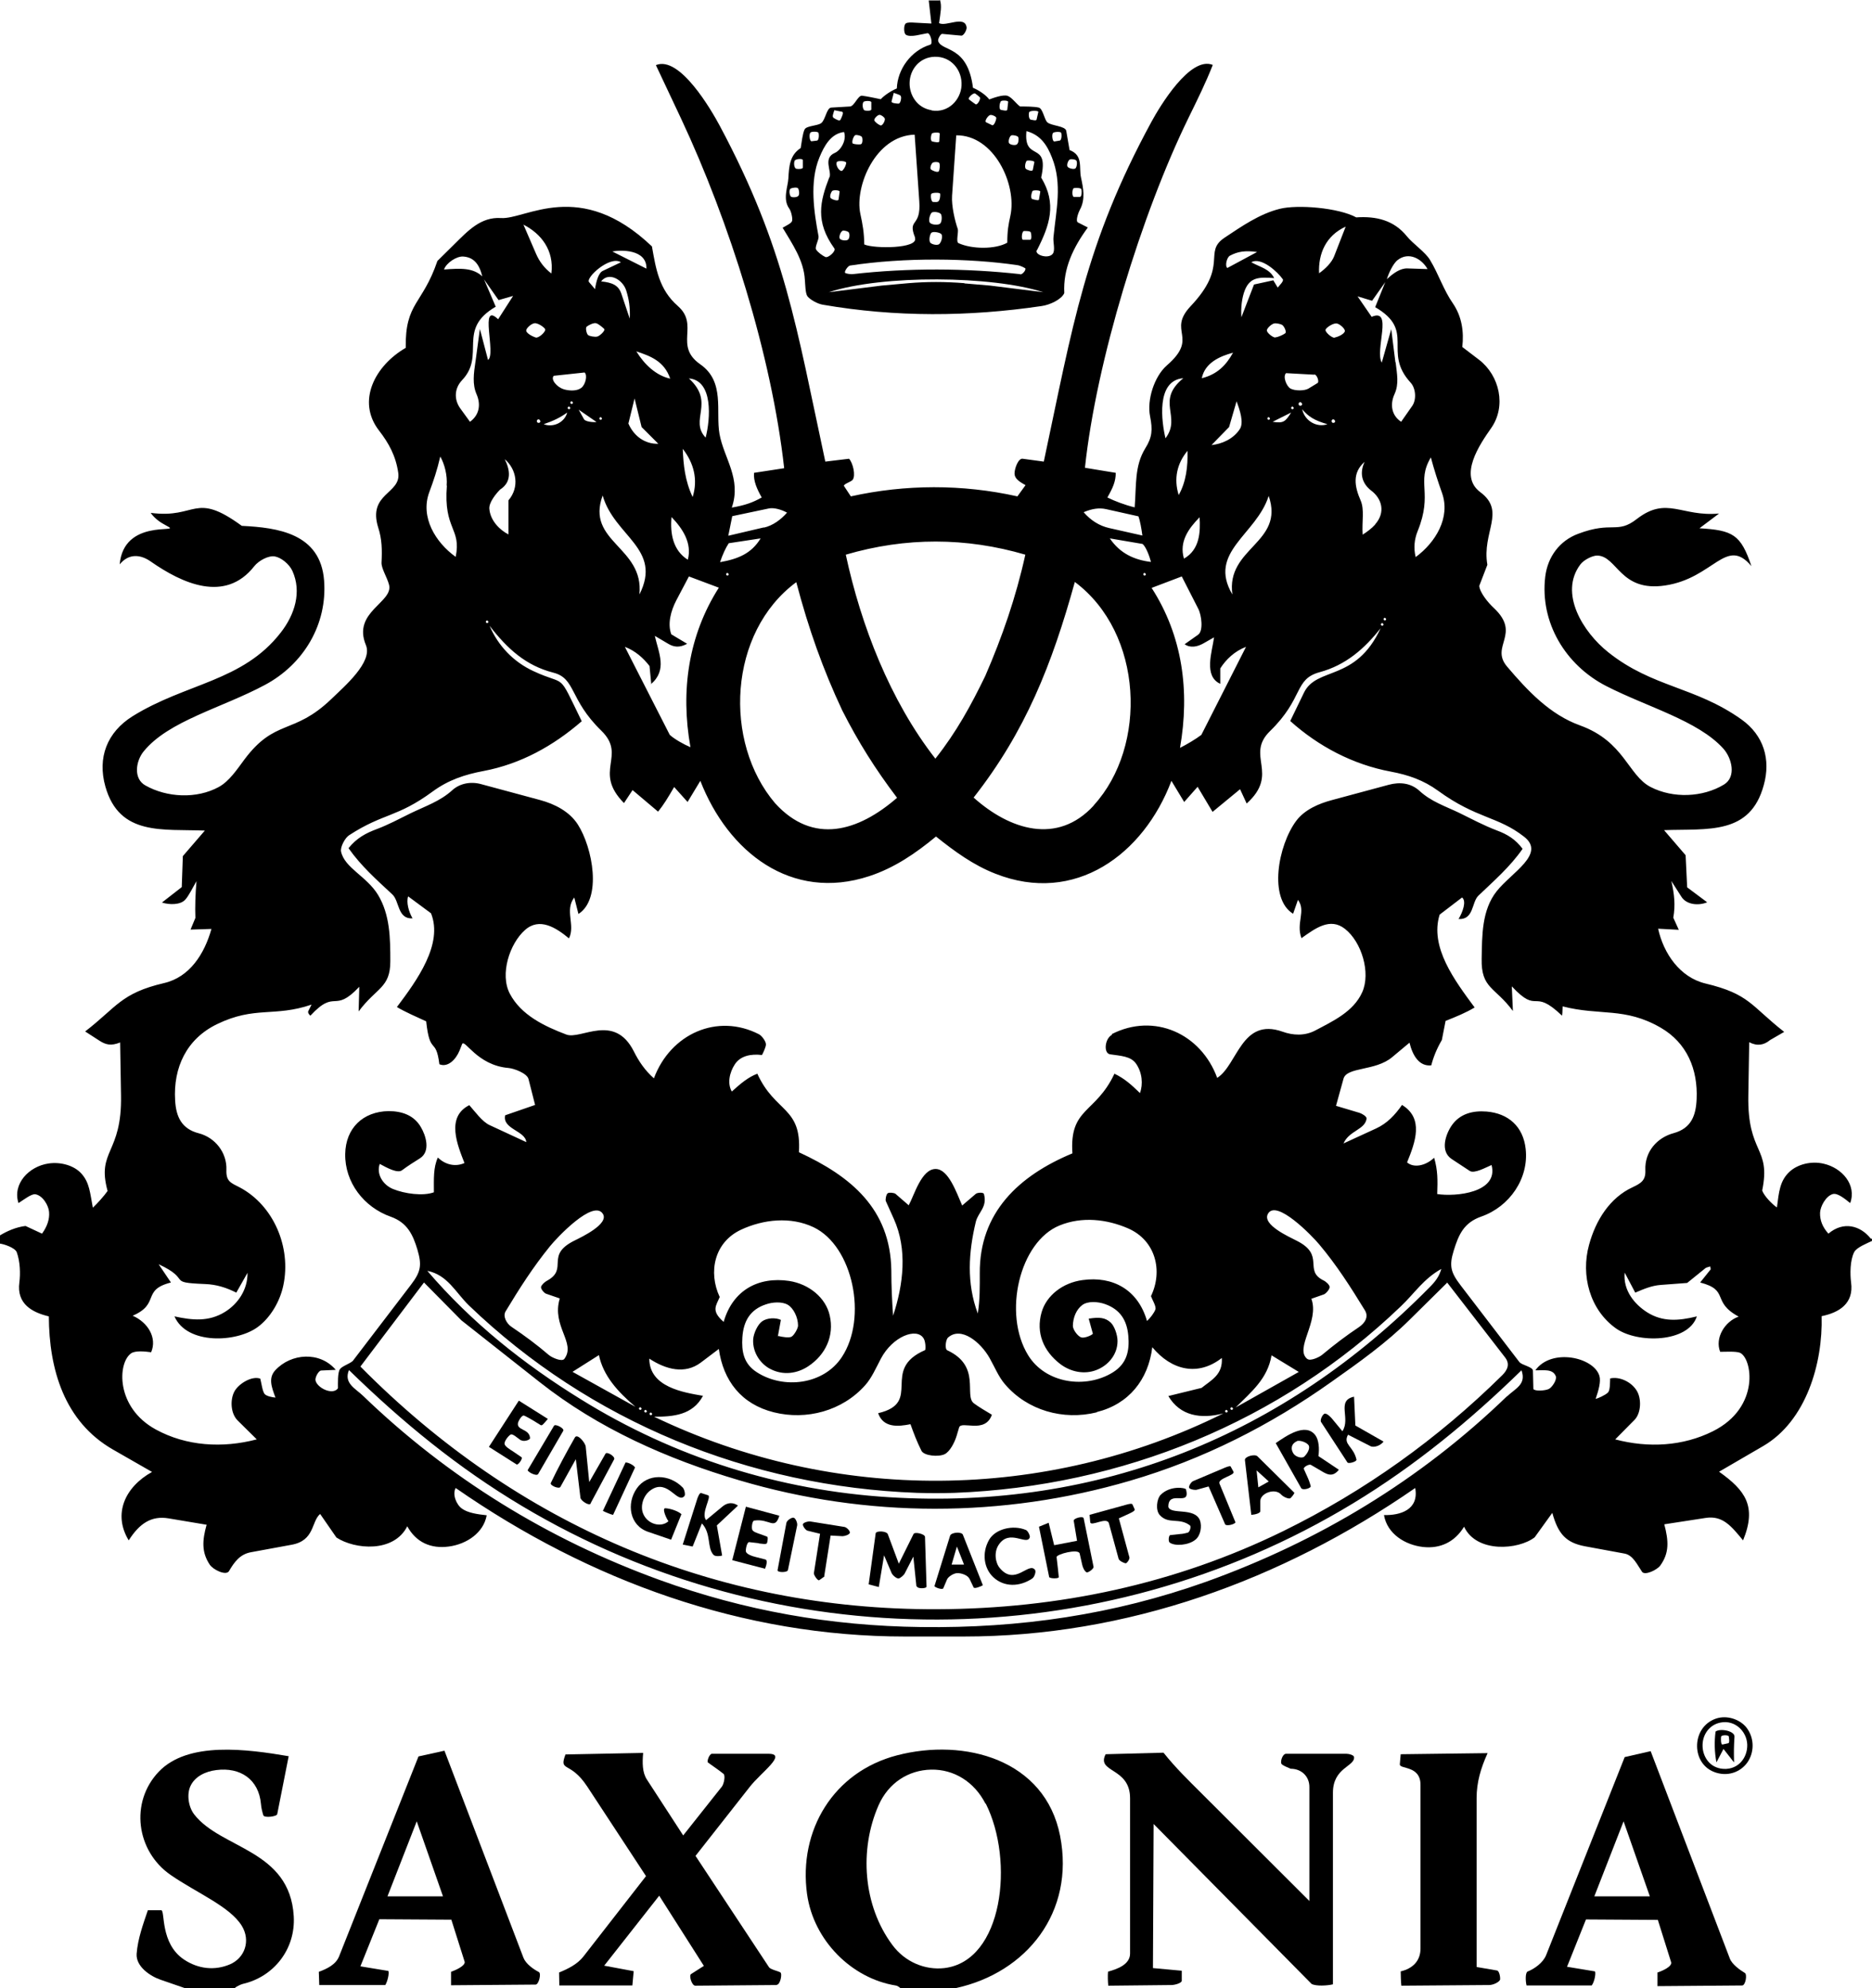 <svg xmlns="http://www.w3.org/2000/svg" id="b" viewBox="0 0 85.08 90.36"><g id="c"><path d="M85.08,56.31v.09c-.2.1-.7.29-.81.51-.19.37-.19,1-.14,1.38.13.96-.55,1.37-1.34,1.53.06,2.14-.7,4.76-2.65,5.9l-2.01,1.17c1.18.84,1.73,1.56,1.09,3.12-.53-.64-.92-1.14-1.7-1.02l-1.88.29c.2.76.23,1.3-.18,1.87-.14.2-.7.47-.83.29-.22-.32-.41-.76-.8-.83l-1.79-.33c-.85-.16-1.22-.54-1.49-1.52l-.8,1.11c-.73.57-2.64.73-3.21-.48-.42.69-1.08,1.01-1.87.92s-1.62-.58-1.77-1.45c.74.02,1.6-.24,1.42-1.23-6.08,4.21-13.11,6.75-20.52,6.75h-2.67c-7.34,0-14.32-2.51-20.42-6.75-.16.29.03.76.29.94.27.19.67.25,1.12.3-.14.79-.9,1.31-1.72,1.42s-1.49-.19-1.89-.92c-.61,1.21-2.38,1.06-3.22.51l-.74-1.07c-.41.35-.24,1.21-1.3,1.4l-1.85.34c-.49.09-.75.44-1,.87-.15.2-.72-.08-.87-.31-.37-.56-.34-1.09-.14-1.81l-1.73-.29c-.78-.13-1.32.23-1.81,1-.73-1.2-.17-2.43,1.06-3.11l-1.78-1.02c-2.21-1.27-2.9-3.65-2.91-6.05-.76-.18-1.47-.57-1.34-1.54.05-.39.04-.94-.12-1.38-.08-.2-.58-.37-.78-.39v-.36c.34-.21.76-.39,1.18-.44l.75.35c.23-.32.35-.65.32-.99-.02-.28-.28-.74-.62-.8-.18-.03-.53.25-.77.4-.28-.87.47-1.67,1.37-1.8.55-.08,1.16.09,1.49.46.37.41.39.87.52,1.55.21-.2.5-.52.67-.76-.51-1.86.66-1.67.61-4.35l-.04-2.4c-.42.17-.66.1-.94-.08l-.65-.42c1.44-1.11,1.62-1.74,3.59-2.2,1.16-.27,1.83-1.32,2.15-2.46l-.95.03.22-.53c-.02-.5,0-1.09.05-1.67-.17.29-.35.67-.52.85-.22.23-.71.23-1.05.12l.9-.7.05-1.41,1-1.16c-1.91-.08-3.88.26-4.52-2-.37-1.31.07-2.47,1.24-3.2,2.43-1.51,5-1.57,6.73-3.8.64-.82.96-1.85.53-2.8-.14-.31-.51-.61-.8-.66s-.73.19-.93.44c-1.33,1.7-3.29.78-4.71-.21-.47-.33-1-.37-1.41.13.18-2.07,2.75-1.42,2.21-1.71l-.23-.13c-.22-.12-.45-.32-.57-.5,2.11.28,1.96-1,4.14.59,1.63.08,3.58.34,3.74,2.49.15,1.99-.93,3.8-2.69,4.74-1.96,1.05-4.38,1.63-5.51,3.02-.36.44-.48,1.24.08,1.55.98.55,2.32.62,3.33.07.48-.26.84-.81,1.16-1.24,1.41-1.89,2.23-1.1,3.96-2.76.6-.58,1.89-1.68,1.57-2.45-.63-1.52,1.27-1.94,1.05-2.75-.09-.34-.35-.73-.34-1,.03-.58.02-1.07-.15-1.59-.49-1.57,1.05-1.53.91-2.49-.11-.77-.43-1.35-.88-1.93-1.02-1.33-.18-2.94,1.22-3.75-.03-2.07.76-1.95,1.44-3.95l.78-.77c.6-.59,1.19-1.24,2.11-1.18,1.12.08,3.58-1.84,6.86,1.29.18,1.01.32,1.96,1.18,2.71.99.87-.2,1.8,1.02,2.65,1.13.79.69,2.13.87,3.16.2,1.11,1.01,2.03.56,3.35.63-.11.97-.24,1.36-.46-.22-.39-.38-.75-.35-1.12l1.37-.21c-.57-5.13-2.49-11.21-4.69-15.9l-1.14-2.42c1.08-.45,2.52,2.04,2.91,2.77,2.97,5.57,3.47,9.12,4.79,15.25l1.08-.13c.18.2.31.77.16.96-.07.09-.44.2-.39.28l.31.47c2.48-.55,5.06-.56,7.57,0l.37-.51c-.31-.17-.5-.31-.5-.53,0-.23.17-.7.37-.67l.96.13c1.32-6.18,1.87-9.88,4.89-15.44.38-.7,1.76-3.01,2.79-2.59-.33.84-.7,1.58-1.1,2.4-2.13,4.35-4.2,11.09-4.71,15.91l1.4.23c0,.39-.13.68-.38,1.12.32.16.79.34,1.24.45.08-1.02-.01-1.88.48-2.68.32-.51.34-.85.22-1.46-.15-.74.19-1.81.76-2.31,1.49-1.29,0-1.54,1.08-2.69,1.77-1.87.54-2.45,1.55-3.12.77-.51,1.58-1.08,2.51-1.31.81-.2,2.66-.05,3.47.39.9-.06,1.71.12,2.31.87.27.33.83.71,1.04,1.06.4.66.61,1.36,1.05,1.99.4.59.5,1.28.42,1.97l.76.58c.94.72,1.25,2.12.55,3.11-.51.73-1.5,2.16-.49,2.91,1.18.88.06,1.81.32,3.3l-.37.96c.03.31.41.77.66,1,1.27,1.19-.18,1.73.6,2.66.95,1.12,1.96,2.19,3.32,2.68,2.02.73,2.18,2.27,3.21,2.8s2.37.47,3.33-.11c.58-.35.36-1.21-.03-1.64-1.15-1.27-3.47-1.89-5.32-2.84s-3.02-2.89-2.77-4.97c.11-.91.66-1.64,1.5-1.95,1.56-.59,1.76.03,2.66-.67,1.37-1.06,2.03-.09,3.74-.25l-.89.67c1.51.09,1.88.28,2.36,1.72-1.15-1.37-1.71.55-3.92.88-2.06.31-2.17-1.34-3.09-1.36-.22,0-.61.2-.76.4-.99,1.31.12,3.09,1.27,4,2.01,1.6,3.94,1.55,6.05,3.05,1.01.72,1.34,1.82,1.01,2.99-.62,2.27-2.53,1.97-4.53,2.04l.98,1.14.07,1.46.91.68c-.42.17-.95.1-1.17-.25l-.46-.72c.14.6.19,1.1.09,1.67l.25.55-.94-.05c.25,1.13.99,2.21,2.15,2.49,2.01.48,2.06,1.01,3.58,2.2l-.64.37c-.28.23-.58.29-.95.1l-.04,2.41c-.05,2.7,1.04,2.32.63,4.33.09.25.44.61.67.77.09-.7.13-1.22.58-1.63.37-.34.99-.49,1.54-.36.84.19,1.51.96,1.21,1.79-.25-.2-.58-.47-.79-.41-.32.09-.57.57-.58.85-.01.34.11.65.38.95.68-.58,1.45-.37,1.92.22ZM25.06,12.43c.13-1.06-.47-1.81-1.27-2.22l.57,1.32c.15.35.38.66.7.9ZM60.63,11.66l.53-1.36c-.9.41-1.25,1.23-1.21,2.12.3-.21.57-.49.68-.76ZM27.83,11.43l1.55.78c.02-.9-1.19-.85-1.55-.78ZM57.12,11.45c-.54-.07-.86-.02-1.22.17-.14.07-.24.46-.12.56l1.34-.72ZM21.92,12.56c-.14-.57-.4-.87-.87-.9-.3-.02-.77.29-.87.59.78-.06,1.31-.08,1.74.31ZM63.96,12.2l.92.03c-.27-.48-.86-.8-1.36-.41-.22.17-.42.64-.49.87.29-.27.61-.5.93-.49ZM27.04,13.15c.06-.37.16-.75.36-.84l.82-.39c-.5-.32-1.61.7-1.45.9.1.11.3.36.28.33ZM57,12.93l.87-.19.2.33c.09-.11.29-.3.23-.38-.22-.32-.98-1.03-1.43-.77.42.23.83.3,1.04.72-.67-.05-1.09-.05-1.33.54-.14.35-.19.81-.16,1.24l.57-1.48ZM28.62,14.52c.03-.57-.04-.93-.16-1.32-.16-.5-.8-.86-1.14-.41.5.05.79.17.92.56l.39,1.16ZM21.61,16.44l.2-1.49.37,1.41c.38-.26-.42-2.69.46-1.85l.68-1.06-.66.19-.66-.94.53,1.24c-1.79,1.04-.44,2.19-1.53,3.34-.35.37-.37.87-.09,1.27l.45.62c.43-.31.5-.79.3-1.25s-.13-.94-.05-1.49ZM63.43,16.47c.06.52.16.98-.05,1.44-.22.48-.13.98.3,1.26l.51-.73c.19-.28.16-.79-.08-1.05-1.3-1.42.26-2.34-1.61-3.43l.46-1.14-.6.85-.66-.2.64.93c.99-.43.13,1.53.46,2.08l.43-1.52.19,1.51ZM24.35,15.34c.13.04.49-.28.42-.39s-.35-.28-.48-.26c-.15.02-.41.25-.37.36.03.1.24.23.43.29ZM27.13,15.3c.11-.01.4-.28.33-.35s-.27-.24-.37-.26c-.11-.03-.35.09-.43.16-.06.06,0,.33.07.38s.27.09.41.07ZM57.97,15.33c.11,0,.36-.12.44-.18s-.05-.34-.15-.39c-.08-.04-.26-.08-.35-.06-.11.02-.36.23-.33.34s.27.3.38.3ZM60.66,15.34c.2-.04.43-.17.46-.28s-.23-.34-.37-.36-.43.15-.5.27c-.06.11.29.4.41.38ZM30.46,17.21c-.27-.8-.91-1.03-1.54-1.24.37.6.9,1.1,1.54,1.24ZM54.62,17.19c.69-.17,1.1-.58,1.42-1.16-.6.16-1.28.46-1.42,1.16ZM25.61,17.69c.31.09.64.08.82-.07s.28-.56.14-.69l-1.4.15c-.16.16.14.52.45.61ZM59.73,17.03l-1.28-.07c-.16.15.02.6.2.7.2.11.64.11.82,0l.41-.25c.09-.05-.02-.38-.14-.39ZM32.07,19.89c.22-.85.35-2.6-.76-2.69,1.21,1.11,0,1.88.76,2.69ZM52.97,19.92c.75-.99-.47-1.69.81-2.73-1.26.1-.98,2.02-.81,2.73ZM29.92,20.17l-.76-.76-.32-1.3-.28,1.14c.25.58.76.94,1.36.92ZM26.04,18.3s-.03-.06-.06-.06-.06.03-.06.06.03.06.06.06.06-.03.06-.06ZM55.05,20.23c.48-.05,1-.27,1.3-.73.19-.3,0-.86-.15-1.26l-.34,1.17-.81.83ZM59.18,18.36s-.03-.08-.08-.08-.08.03-.08.08.03.08.08.08.08-.03.08-.08ZM25.92,18.54s-.03-.06-.06-.06-.06.03-.06.06.03.06.06.06.06-.03.06-.06ZM58.8,18.54s-.03-.06-.06-.06-.06.03-.06.06.03.06.06.06.06-.03.06-.06ZM27.11,19.18l-.81-.56.24.43c.06.12.44.15.57.13ZM60.33,19.28c-.59-.17-.86-.34-1.15-.68.13.56.69.84,1.15.68ZM24.71,19.28c.42.16.94-.06,1.07-.53-.32.23-.63.38-1.07.53ZM57.84,19.17c.5.08.58-.01.84-.42l-.84.42ZM27.36,19.02s-.03-.06-.06-.06-.06.03-.06.06.03.06.06.06.06-.03.06-.06ZM57.72,19.02s-.03-.06-.06-.06-.06.03-.06.06.03.06.06.06.06-.03.06-.06ZM24.56,19.14s-.03-.08-.08-.08-.08.03-.08.08.03.08.08.08.08-.03.08-.08ZM60.68,19.14s-.03-.08-.08-.08-.08.03-.08.08.03.08.08.08.08-.03.08-.08ZM31.48,22.59c.25-.8.05-1.55-.45-2.19.03.73.1,1.45.45,2.19ZM53.57,22.5c.34-.6.42-1.31.4-2.01-.48.58-.63,1.27-.4,2.01ZM20.3,22.07c.04-.47-.1-.99-.29-1.32-.15.64-.3,1.08-.5,1.62-.42,1.13.28,2.28,1.2,2.94.27-1.32-.56-1.22-.4-3.24ZM64.34,25.32c.91-.67,1.59-1.8,1.2-2.91-.2-.56-.35-1.03-.51-1.62-.68,1.14.11,1.6-.6,3.35-.15.37-.19.77-.09,1.18ZM23.11,24.29v-1.55c.51-.6.37-1.41-.17-1.87.25.5.32,1.04-.21,1.38-.2.2-.51.59-.49.87.04.55.49.98.87,1.17ZM62.5,23.83c.48-.54.31-1.17-.19-1.54-.42-.33-.53-.79-.29-1.3-.57.5-.46,1.12-.18,1.76.18.42.05.95.09,1.55.18-.11.42-.29.57-.46ZM29.06,27.02c1.06-2.08-1.14-2.64-1.67-4.5-.78,2.12,1.89,2.33,1.67,4.5ZM56.01,27.02c-.3-2.14,2.39-2.33,1.65-4.48-.56,1.77-2.79,2.55-1.65,4.48ZM34.72,23.98c.4-.09.77-.36,1.05-.68-.25-.14-.6-.24-.83-.19l-1.66.35-.18.89,1.62-.38ZM51.75,23.47l-1.48-.33c-.32-.07-.64-.02-1.02.14.33.38.72.62,1.16.72l1.51.34c-.04-.29-.1-.66-.18-.87ZM31.26,25.44c.2-.75-.23-1.41-.74-1.94-.07.76.07,1.52.74,1.94ZM53.81,25.39c.72-.41.75-1.21.71-1.88-.5.51-.94,1.11-.71,1.88ZM32.73,25.55c.85-.15,1.43-.41,1.84-1.08l-1.45.22c-.14.21-.29.54-.39.85ZM51.91,24.72l-1.47-.25c.46.68,1.11.98,1.87,1.07-.06-.24-.23-.71-.39-.82ZM42.52,34.47c.95-1.2,1.61-2.41,2.26-3.75.77-1.78,1.39-3.56,1.82-5.51-2.7-.79-5.43-.8-8.16,0,.69,3.21,2.01,6.63,4.07,9.27ZM33.12,26.1s-.03-.06-.06-.06-.06.03-.06.06.03.06.06.06.06-.03.06-.06ZM52.08,26.1s-.03-.06-.06-.06-.06.03-.06.06.03.06.06.06.06-.03.06-.06ZM29.6,31.1l-.08-.83c-.28-.36-.64-.69-1.12-.87l2.04,4c.22.2.65.44.94.56-.46-2.57-.09-5.08,1.29-7.25l-1.36-.51-.57,1.08c-.25.48-.41,1.07-.23,1.55l.72.43c-.35.19-.61.15-.86,0l-.61-.36c.18.79.58,1.55-.18,2.2ZM55.19,28.96l-.51.29c-.27.15-.59.21-.84.03l.61-.43c.25-.17.16-.89.01-1.18l-.75-1.47-1.37.52c1.41,2.19,1.74,4.7,1.29,7.27.32-.16.72-.4.97-.59l2.03-4c-.51.19-.91.57-1.17.98v.7c-.77-.35-.37-1.45-.28-2.13ZM40.77,36.26c-1-1.32-1.77-2.55-2.49-3.97-.87-1.85-1.53-3.7-2.09-5.83-3.09,2.28-3.33,7.27-.96,10.05,1.73,1.9,3.78,1.28,5.54-.25ZM49.71,36.6c2.45-2.68,2.26-7.82-.86-10.15-1.04,3.75-2.24,6.79-4.6,9.8,1.63,1.46,3.8,2.17,5.46.36ZM63,28.14s-.03-.06-.06-.06-.06.03-.06.06.03.06.06.06.06-.03.06-.06ZM22.2,28.26s-.03-.06-.06-.06-.06.03-.06.06.03.06.06.06.06-.03.06-.06ZM62.88,28.38s-.03-.06-.06-.06-.06.03-.06.06.03.06.06.06.06-.03.06-.06ZM50.53,47c1.92-.98,4.05-.03,4.79,1.99.93-.59,1.1-2.76,2.97-2.1.47.17,1,.2,1.48-.05.79-.42,1.74-.85,2.14-1.74s-.03-2.29-.78-2.88c-.68-.54-1.36-.02-1.98.42-.26-.69.22-1.24-.16-1.74l-.22.63c-1.12-.68-.69-3.1.14-4.22.38-.51,1.03-.79,1.64-.95l2.56-.69c.52-.14,1.02-.08,1.41.28.52.48,1.16.69,1.79.99.57.28,1.11.57,1.71.8.49.18.86.41,1.18.84-.58.83-1.29,1.44-2.01,2.13-.31.3-.2,1.1-.9,1.06.19-.32.37-.81.16-.98l-1.02.78c-.46,1.48.69,3,1.59,4.22-.4.24-.84.42-1.32.61l-.17.87c-.23.39-.39.79-.48,1.15-.55.06-.85-.45-.99-1.03l-.79.66c-.76.64-2.06.43-2.21.98l-.34,1.23,1.07.32c.1.03.33.16.32.26-.07.51-.79.54-1.05,1.13l1.48-.68c.5-.23.86-.61,1.18-1.07,1,.61.61,1.68.23,2.61.29.26.83.17,1.23-.21.17.58.16,1.02.14,1.65.84.13,2.8-.06,2.47-1.32-.28.12-.78.4-.99.27l-.82-.54c-.55-.36-.27-1.14,0-1.53.37-.53.95-.68,1.58-.63.99.08,1.67.68,1.78,1.7.15,1.34-.73,2.62-2.01,3.07-.81.28-1.04.84-1.26,1.55s-.13,1,.33,1.6l2.65,3.46c.11.15.62.22.62.4l.02.83c.07.11.53.08.7,0,.15-.07.38-.42.32-.58-.14-.35-.55-.26-.93-.27.73-1.02,2.65-.6,2.91.25.08.26-.04.67-.17,1.05.1-.02.44-.17.56-.29.1-.1.09-.43.1-.64.43-.1.97.16,1.21.56.22.36.2,1.01-.1,1.32l-.88.89c1.51.4,3.08.31,4.44-.37,2.18-1.09,1.78-3.35,1.22-3.57-.19-.07-.67-.04-.89-.04-.25-.63.21-1.38.84-1.6-1.26-.68-.39-1.2-1.75-1.55l.48-.6s-.02-.13-.02-.13-.19.05-.21.07l-.84.68-1.2.09c-.41.03-.76.18-1.16.35l-.48-.91c-.08.82.46,1.45,1.03,1.81.69.43,1.4.39,2.25.18-.39,1.2-2.69,1.24-3.67.55-1.2-.85-1.61-2.42-1.23-3.8.3-1.11.94-2.14,1.98-2.62.38-.18.6-.31.58-.77-.04-.85.54-1.49,1.29-1.69.8-.22,1.01-.81,1.04-1.55.06-1.35-.44-2.55-1.63-3.24-1.64-.95-2.76-.53-4.46-.97,0,.16-.02.44-.03.42-1.36-1.3-1.05-.01-2.28-1.33l.05,1.12c-.81-1.1-1.45-1.01-1.42-2.38.02-1.04,0-2.2.68-3.06s2.25-1.7,1.25-2.48c-1.2-.94-2.15-.81-3.91-2.09-.66-.48-1.35-.72-2.15-.87-1.72-.32-3.29-1.15-4.57-2.3l.62-1.28c.58-1.21,2.35-.48,3.49-2.94-.74.94-1.59,1.68-2.77,2s-.71,1.17-2.26,2.68c-1.14,1.11.46,1.92-1.06,3.29l-.3-.65-1.25,1.03-.68-1.14-.61.69-.58-.96c-1.26,3.34-4.38,5.65-8,4.22-1-.39-1.85-1.01-2.7-1.69-.93.77-1.9,1.43-3.03,1.8-3.55,1.17-6.42-1.1-7.68-4.33l-.58.96-.61-.68c-.31.53-.46.78-.73,1.12l-1.16-.98-.39.59c-1.43-1.45.15-2.14-1.03-3.29-1.47-1.43-1.15-2.38-2.19-2.64-1.24-.32-2.08-1.08-2.89-2.13.38.89,1.07,1.64,2.01,2.07,1.53.71,1.05-.05,2.18,2.27-1.29,1.12-2.77,1.94-4.45,2.26-.86.16-1.61.41-2.32.93-1.63,1.2-2.23.97-3.8,1.99-.19.12-.41.54-.37.74.16.75,1.16,1.12,1.68,1.97.55.91.56,1.98.56,3.02,0,1.22-.63,1.19-1.44,2.28l.03-1.12c-1.18,1.25-1.05.05-2.22,1.31-.05-.02-.13-.14-.1-.2l.15-.3c-1.7.58-2.57.05-4.3.89-1.38.67-1.99,1.97-1.9,3.46.04.74.29,1.3,1.08,1.5.73.19,1.28.87,1.25,1.66-.02.53.2.59.61.8,1.54.82,2.34,2.72,1.98,4.44-.15.73-.58,1.47-1.16,1.9-.97.72-3.23.81-3.79-.48.82.18,1.56.25,2.29-.2.6-.37,1.04-1.02,1.03-1.78l-.51.9c-.46-.23-.9-.37-1.42-.39-1.8-.07-.56-.18-2.11-.9l.56.83c-1.35.34-.48.97-1.74,1.51.69.3,1.12,1,.84,1.66-.29-.04-.73-.08-.91.05-.62.43-.71,2.46,1.12,3.46,1.39.76,3.03.86,4.59.45l-.86-.85c-.34-.33-.35-.96-.16-1.32s.8-.73,1.18-.59c.05.19.1.59.2.7.09.1.35.15.49.16-.18-.48-.33-.89-.01-1.24.72-.78,2.03-.87,2.75-.02l-.66.03c-.12,0-.29.32-.26.45.07.34.78.69,1.02.36,0-.21-.02-.71.09-.87.1-.14.41-.23.58-.37l2.65-3.47c.45-.59.5-.89.29-1.6-.2-.66-.45-1.22-1.21-1.49-1.22-.43-2.09-1.56-2.07-2.85.02-1.18.81-1.93,1.97-1.95.61,0,1.16.19,1.47.73.22.37.46,1.1-.05,1.42-.27.17-.53.33-.81.54-.2.15-.68-.11-1.01-.29-.16.44.12.94.6,1.14.54.22,1.37.33,1.86.15,0-.61-.03-1.12.18-1.58.35.34.81.43,1.21.25-.31-.8-.86-2.09.22-2.63.25.28.59.76.93.91l1.66.77c-.04-.52-1.1-.59-.96-1.22l1.36-.47-.3-1.18c-.07-.26-.66-.48-.91-.5-1.44-.12-2-1.36-2.11-1.08l-.11.28c-.17.42-.54.79-.92.63-.16-1.27-.43-.37-.6-1.95-.41-.19-.97-.43-1.33-.65.91-1.21,2.11-2.86,1.55-4.26l-1.04-.77c-.09.26.02.69.2,1-.69.04-.59-.79-.92-1.09-.73-.68-1.41-1.28-1.99-2.1.37-.46.78-.68,1.29-.87s1.03-.47,1.54-.72c.66-.32,1.33-.54,1.88-1.04.35-.32.85-.41,1.32-.28l2.67.72c.67.18,1.34.52,1.72,1.11.68,1.06,1.11,3.38.03,4.07l-.19-.75c-.45.59.06,1.25-.24,1.86-.59-.49-1.34-.97-2-.38-.7.62-1.15,2.01-.69,2.89.51.98,1.59,1.49,2.57,1.86.66.25,2.18-1,3.07.77.22.44.5.86.91,1.22.75-2.02,2.88-2.98,4.78-2,.13.07.33.34.31.48-.01.11-.12.36-.18.46-.51-.06-.98.04-1.23.42s-.35.88-.14,1.24c.41-.37.74-.65,1.16-.81.81,1.78,2.02,1.5,1.89,3.57,2.36,1.09,4.16,2.57,4.2,5.37,0,.69.03,1.35.08,2.06.47-1.42.66-3.02.03-4.41l-.36-.8c-.03-.07.02-.32.09-.36s.29-.02.35.03l.6.52c.25-.45.58-1.66,1.23-1.65.58.01.94,1.07,1.2,1.66l.62-.53c.07-.06.35-.08.37.01.16.6-.26.82-.37,1.26-.33,1.38-.43,2.78.09,4.17.1-.64.09-1.22.09-1.83-.02-2.75,1.76-4.43,4.21-5.45-.14-2.09,1.05-1.79,1.91-3.62.46.22.77.5,1.16.88.15-.41.1-.94-.18-1.34-.24-.34-.7-.35-1.17-.42-.32-.04-.25-.72.08-.89ZM59.43,61.77c.13.1.55-.09.68-.21.54-.45,1.08-.86,1.65-1.24.27-.18.46-.47.27-.77-.65-1.06-1.28-2.05-2.08-3-.3-.36-1.96-2.09-2.33-1.37-.25.49.96,1.03,1.31,1.21,1.32.66.3,1.34,1.21,1.8.13.06.28.2.29.3s-.16.3-.26.34l-.57.2c.38,1.04-.79,2.26-.18,2.74ZM25.43,59.01l-.61-.21c-.09-.03-.25-.22-.23-.31s.17-.23.27-.28c1.01-.55-.13-1.16,1.28-1.84.28-.14,1.55-.74,1.26-1.2-.43-.68-2.09,1.08-2.41,1.48-.77.95-1.37,1.89-2.01,2.95-.14.23.05.56.26.7.61.41,1.15.81,1.71,1.29.13.11.59.32.7.17.54-.73-.59-1.48-.21-2.74ZM35.37,60.72c.2.05.47.09.59.04s.31-.38.31-.51c0-.38-.21-.8-.47-.95s-.69-.12-.98-.02c-.74.24-1.03.78-1.08,1.5-.04.64.05,1.2.66,1.59,1.21.78,3.03.57,3.86-.69,1.18-1.78.51-5.04-1.28-5.9-1.05-.5-2.29-.36-3.3.11-1.22.57-1.5,1.93-.97,3.06-.16.39-.41.62.18,1.13.41-1.44,1.58-2.07,2.98-1.86.9.14,1.66.76,1.84,1.57.21.92-.18,1.78-.98,2.31-.5.33-1.13.42-1.7.13-.43-.21-.83-.72-.8-1.35.02-.29.21-.68.4-.82.23-.17.63-.18.86-.07l-.14.76ZM49.5,59.93c.46-.07.73-.05.98.18.17.16.31.56.31.84,0,.65-.46,1.12-.94,1.31-.57.23-1.2.09-1.67-.27-.75-.58-1.11-1.41-.84-2.35.22-.76.96-1.34,1.86-1.46,1.37-.19,2.52.43,2.93,1.86.15-.14.32-.36.38-.52.05-.14-.13-.42-.2-.61.55-1.14.22-2.53-1.04-3.08-.97-.42-2.1-.55-3.12-.13-1.81.74-2.59,4-1.42,5.9.8,1.29,2.62,1.53,3.84.78.65-.4.77-.99.71-1.67s-.35-1.19-1.06-1.44c-.31-.11-.78-.15-1.04.05s-.41.55-.42.94c0,.18.24.5.4.53.14.03.44-.09.51-.17l-.19-.69ZM65.51,57.67c-.82.46-1.21,1.1-1.84,1.7-5.48,5.26-12.7,8.19-20.28,8.48-.62.02-1.1.02-1.72,0-7.62-.28-14.86-3.23-20.36-8.52-.6-.58-.97-1.39-1.89-1.57,2.02,2.36,4.39,4.24,6.98,5.84,4.25,2.64,9.02,4.14,14.02,4.45,9.56.59,17.93-2.81,24.56-9.55.25-.25.43-.48.53-.84ZM65.76,58.31l-1.69,1.67c-1.08,1.07-2.29,1.93-3.55,2.82-2.8,1.99-5.84,3.53-9.16,4.5-5.8,1.7-11.96,1.7-17.76-.02-3.29-.97-6.41-2.36-9.07-4.46l-3.56-2.81-1.7-1.72-2.89,3.82c7.13,7.21,16.12,11.07,26.22,11.03,5.5-.02,10.8-1.14,15.72-3.55,3.71-1.82,7.02-4.19,9.96-7.09.25-.25.35-.52.12-.81l-2.63-3.4ZM49.85,64.19c-1.53.38-3.16-.09-4.17-1.27-.29-.33-.48-.8-.7-1.19-.41-.73-1.3-1.46-1.89-.94-.11.09-.16.52-.04.58,1.56.72.75,2.06,1.21,2.41.21.16.57.37.82.52-.31.89-1.39.25-1.49.58l-.11.37c-.1.33-.31.72-.54.84-.28.14-.94.08-1.06-.15-.21-.42-.35-.79-.5-1.21-.55.11-1.23.18-1.47-.5,2.06-.48.07-1.98,2.14-2.87.03-.15,0-.43-.08-.54-.31-.49-1.4-.09-1.94.94-.21.4-.42.88-.71,1.2-1.04,1.17-2.67,1.6-4.15,1.23s-2.3-1.44-2.5-2.88l-.82.62c-.72.54-1.58.32-2.34-.18,0,1.3,1.57,1.54,2.44,1.69-.47.88-1.35.95-2.22.95,8.22,3.95,17.8,3.86,25.87-.15-1.03.27-1.97.11-2.5-.79l1.51-.37c.45-.36.97-.6.92-1.36-1.09.85-2.29.56-3.16-.49-.18,1.48-1.07,2.59-2.53,2.95ZM28.88,63.94c-.82-.7-1.46-1.41-1.66-2.35l-1.2.76,2.86,1.59ZM59.02,62.35l-1.23-.75c-.18,1.07-.92,1.66-1.63,2.37l2.86-1.61ZM68.5,63.46c.38-.36.88-.54.65-1.18-2.37,2.31-4.84,4.34-7.66,6.05-11.54,7-26.19,7.04-37.78.11-2.88-1.72-5.4-3.78-7.85-6.17-.25.6.3.84.64,1.17,3.87,3.73,8.41,6.53,13.48,8.37,3.86,1.4,7.78,2.09,11.89,2.14,4.47.06,8.74-.56,12.95-2.06,5.12-1.84,9.73-4.62,13.67-8.43ZM29.16,64.02s-.03-.06-.06-.06-.06.03-.06.06.03.06.06.06.06-.03.06-.06ZM56.04,64.02s-.03-.06-.06-.06-.06.03-.06.06.03.06.06.06.06-.03.06-.06ZM29.4,64.14s-.03-.06-.06-.06-.06.03-.06.06.03.06.06.06.06-.03.06-.06ZM55.8,64.14s-.03-.06-.06-.06-.06.03-.06.06.03.06.06.06.06-.03.06-.06ZM29.64,64.26s-.03-.06-.06-.06-.06.03-.06.06.03.06.06.06.06-.03.06-.06Z"></path><path d="M42.72,0c.09.28.03.54-.04,1.05.3.18,1.17-.37,1.25.19.02.11-.13.39-.24.38l-.87-.08c-.08,0-.21.25-.18.33.17.49,1.34.18,1.58,2.12.29.12.6.34.74.53.16-.06.64-.24.84-.16.19.07.39.36.56.48.24,0,.65,0,.85.05.19.05.25.54.39.67.17.16.82.16.86.39l.15.87c.63.24.42.79.52,1.25s.21.99-.05,1.46c-.07.13-.21.52-.09.58l.45.23c-.66.9-1.13,1.87-1.07,2.98-.12.29-.66.54-1.03.59-3.32.49-6.64.51-9.94-.06-.25-.04-.58-.23-.7-.38-.1-.13-.1-.53-.12-.75-.05-.89-.57-1.63-1.01-2.37.17-.1.4-.2.43-.31s-.04-.44-.13-.56c-.31-.43-.06-.99-.04-1.37.03-.54.06-1.06.56-1.38.04-.24.09-.68.18-.85s.61-.16.76-.29c.19-.16.24-.69.45-.7l.85-.05c.2-.01.36-.51.55-.49.24.03.66.12.85.16.13-.15.44-.37.73-.49.03-.87.64-1.72,1.52-1.99.14-.04,0-.54-.13-.52l-.51.1c-.16.03-.39.04-.48-.04s-.09-.42,0-.5c.07-.06.26-.05.41-.04l.76.04-.12-1.05h.48ZM42.34,5.02c.78.13,1.33-.51,1.36-1.13.04-.7-.47-1.33-1.22-1.31-.69.02-1.13.58-1.14,1.19-.01.53.32,1.13,1,1.24ZM40.62,4.22l-.1.39c-.02.08.24.1.32.1s.13-.22.11-.31c-.01-.08-.08-.09-.33-.18ZM44.32,4.25c-.08-.05-.36.21-.28.27s.22.17.3.22.25-.25.19-.32c-.05-.05-.15-.13-.21-.17ZM39.26,4.62c-.09.06-.06.37.04.4.08.02.3.03.3-.05v-.32c0-.08-.27-.07-.34-.03ZM45.48,4.62c-.06.09-.08.34,0,.37.08.02.29.07.3,0l.04-.36c0-.07-.3-.08-.34-.02ZM37.92,5.01c-.06.18-.11.3-.03.35.13.08.27.16.31.08.07-.14.16-.34.07-.36l-.35-.07ZM46.78,5.08c-.04.09-.03.34.07.36.07.01.24.06.26,0l.08-.35c.02-.07-.37-.07-.4,0ZM39.99,5.22c-.09-.02-.29.18-.25.26s.19.19.28.22.23-.24.19-.32c-.03-.06-.15-.15-.22-.16ZM44.99,5.23c-.11.05-.26.29-.17.33l.27.13c.09.04.19-.24.19-.33,0-.07-.22-.16-.28-.13ZM36.83,6.03c-.07.09-.03.41.06.39l.24-.03c.09-.01.1-.26.07-.35-.02-.07-.33-.07-.37-.01ZM37.7,8.06c.11-.29-.31-.87.24-1.11.28-.12.55-.59.42-.95-.59.07-.9.62-1.12,1.16-.46,1.11-.24,2.5-.04,3.57.03.16-.18.49-.11.61s.29.28.42.34.5-.27.41-.39c-.88-1.22-.65-2.14-.23-3.23ZM42.35,6.08c-.05.09-.07.33.02.35.08.02.31.07.32,0l.02-.36c0-.07-.32-.05-.36,0ZM47.12,11.37c-.11.22.54.42.73.16.12-.17,0-.53.03-.76.12-1.22.41-2.42-.07-3.61-.21-.54-.51-1.03-1.16-1.2-.14,1.44,1.05.4.67,2.11.72,1.19.39,2.16-.19,3.3ZM47.86,6.04c-.07.07-.03.4.06.39l.24-.04c.09-.01.1-.26.07-.35-.02-.07-.32-.05-.37,0ZM38.88,6.14c-.09.02-.2.36-.11.39s.24.04.34.03.1-.23.07-.32c-.02-.07-.23-.12-.3-.1ZM41.59,10.8c-.36-.9.28-.43.19-1.66l-.21-3.02c-1.78.05-2.73,2.35-2.47,3.59.11.51.17.84.18,1.4.43.2,2.51.2,2.3-.31ZM45.78,11.03c0-.54.05-.81.14-1.22.31-1.43-.75-3.68-2.46-3.66l-.19,2.75c-.03.46.13,1.14.26,1.51.04.13-.09.58.03.64.61.28,1.68.29,2.22-.02ZM45.97,6.15c-.09.03-.17.3-.1.37s.28.1.35.04.09-.23.06-.32c-.02-.07-.24-.11-.3-.09ZM36.14,7.27c-.08.08-.06.37.05.4.08.02.3.02.3-.06v-.33c0-.08-.29-.06-.35,0ZM48.62,7.25c-.08.04-.16.27-.09.34s.29.12.35.06.09-.27.04-.35c-.04-.06-.24-.08-.3-.05ZM38.03,7.37c-.07.17.16.48.26.38.09-.09.16-.24.17-.35,0-.09-.4-.11-.43-.03ZM42.39,7.39c-.07.06-.15.27-.07.32.08.06.31.15.35.07s.06-.29.02-.37c-.03-.06-.25-.06-.3-.01ZM46.65,7.33c-.06.08-.09.3-.02.35s.29.13.31.04l.07-.35c.01-.07-.33-.1-.37-.05ZM35.92,8.58c-.07.06-.04.34.05.37s.29.02.33-.07.02-.24-.03-.32c-.04-.06-.29-.03-.34.02ZM48.81,8.55c-.09.02-.1.4,0,.4h.27c.09-.01.09-.25.07-.34-.01-.07-.23-.08-.34-.06ZM37.83,8.67c-.07.07-.14.28-.07.34s.33.15.35.06l.05-.36c0-.07-.27-.08-.32-.04ZM46.92,8.69c-.06.14-.08.34,0,.36.12.03.29.08.3.02l.06-.36c.01-.07-.34-.08-.36-.02ZM42.33,8.8c-.05.09-.01.38.08.38.1,0,.19.02.24-.03.07-.06.09-.25.08-.34,0-.07-.36-.06-.4,0ZM42.38,9.64c-.11.05-.2.38-.12.48s.37.12.46.05.1-.33.05-.43c-.05-.09-.3-.13-.39-.09ZM38.3,10.49c-.09.02-.19.28-.13.36s.28.1.36.05.1-.24.05-.33c-.03-.06-.21-.1-.28-.09ZM46.54,10.5c-.1,0-.14.4-.04.4h.31c.09,0,.07-.23.04-.33-.02-.07-.17-.07-.31-.07ZM42.35,10.56c-.1.07-.15.4-.06.48s.34.13.41.04c.09-.1.15-.33.09-.43-.05-.08-.36-.14-.44-.08ZM46.37,12.47c.12.01.29-.24.22-.28-.05-.03-.21-.12-.36-.14-2.19-.32-5.11-.36-7.6.02-.1.02-.29.3-.21.34.06.03.24.06.33.05,2.54-.29,5.18-.27,7.61,0ZM43.83,12.88l1.17.1,2.41.3c-2.32-.75-7.29-.8-9.74,0l2.4-.3,1.22-.11c.82-.07,1.67-.07,2.54,0Z"></path><path d="M43.44,90.36h-2.52s-.11-.11-.22-.12c-1.98-.32-3.72-2.03-4.02-4.15-.4-2.9,1.2-5.56,4.09-6.31,3.07-.8,6.73.19,7.41,3.66s-1.52,6.22-4.74,6.92ZM44.79,81.98c-.51-1-1.44-1.57-2.47-1.55s-1.94.6-2.39,1.62c-.89,2.03-.7,4.56.62,6.34.58.79,1.5,1.16,2.37,1.06,2.67-.32,3.19-4.88,1.88-7.48Z"></path><path d="M10.68,90.36h-2.28l-1.1-.38c-.47-.16-1.13-.6-1.09-1.18.05-.68.3-1.36.51-1.98h.61c.18.02-.06,1.51,1.03,2.24.66.44,1.41.51,2.09.22s.95-1.08.54-1.75c-.54-.88-2.04-1.49-3.23-2.31-1.57-1.08-1.87-3.31-.54-4.7s4.02-1.02,5.9-.7l-.52,2.63c-.02.12-.59.18-.63.06s-.1-.35-.11-.52c-.1-1.12-.94-1.68-2.03-1.54-.49.06-.98.29-1.18.74-.16.35-.1.92.18,1.28,1.22,1.57,4.34,1.59,4.52,4.62.09,1.5-.91,2.76-2.32,3.08-.11.03-.3.13-.34.17Z"></path><path d="M60.57,90.19c-.24.06-.76.09-.96-.02l-7.18-7.27-.03,6.55,1.31.12v.45c0,.12-.34.2-.46.2l-2.88.03c-.02-.16-.03-.49-.01-.64.41-.11,1-.32,1-.82v-7.06c0-1.42-1.55-1.15-1.11-2l2.63-.07c.56.7,1.1,1.22,1.71,1.83l4.92,4.91v-5.16c.01-.49-.35-.85-.85-.85-.16-.07-.32-.13-.4-.2-.1-.08.02-.48.19-.48h2.75c.12,0,.33.06.34.15.04.43-.96.47-.96,1.62v8.71Z"></path><path d="M35.29,90.22l-3.69.03c-.16,0-.3-.47-.19-.53l.58-.37-2.03-3.19-2.5,3.18,1.34.25-.06.65h-3.32s-.01-.59-.01-.59c.42-.17.83-.38,1.1-.72l2.85-3.66-2.67-4.07c-.79-1.2-1.3-.63-.99-1.46l3.53-.07c-.04.45-.04.89.17,1.21l1.65,2.54,1.76-2.22c.09-.12.17-.5.07-.58s-.22-.17-.39-.29l-.31-.22c-.07-.05.06-.39.17-.4h2.56c.91-.01-.32.84-.84,1.51l-2.46,3.13,3.34,5.06c.06.1.42.18.51.23.11.06,0,.57-.16.57Z"></path><path d="M20.51,87.25l-3.27-.02-.86,2.14,1.27.21c.05.1-.04.49-.14.64h-3s-.02-.6-.02-.6c.38-.14.77-.33.92-.7l3.61-9.09,1.18-.26,3.59,9.41c.11.28.45.52.7.65.12.06,0,.57-.15.57l-3.84.03v-.61c.22-.08.64-.27.62-.45l-.61-1.93ZM20.13,86.18l-1.19-3.4-1.33,3.41h2.52Z"></path><path d="M75.36,87.26l-3.28-.02-.86,2.15,1.27.21c.05.1-.03.49-.15.64h-2.96c-.05-.2-.06-.56.04-.63.31-.12.71-.4.85-.75l3.57-9,1.18-.27,3.6,9.43c.1.26.46.52.68.65.12.07.03.57-.12.57l-3.85.03v-.62c.2-.06.68-.27.62-.47l-.6-1.91ZM74.98,86.18l-1.19-3.4-1.33,3.41h2.52Z"></path><path d="M67.67,90.22l-3.98.03c-.02-.17-.03-.49-.03-.65.55-.13.9-.48.9-1.04v-7.44c0-.89-.95-.7-.94-.93l.04-.46,3.95-.05c-.31.68-.5,1.33-.5,2.04v7.68s.93.16.93.16c.1.02.15.3.14.4-.02.12-.31.26-.5.26Z"></path><path d="M78,80.57c-.59-.18-.86-.69-.87-1.19-.01-.54.28-1.07.86-1.27.51-.17,1.08.04,1.37.39.36.45.38,1.06.11,1.52s-.85.74-1.47.55ZM78.19,80.38c.76.13,1.24-.46,1.22-1.09-.02-.59-.55-1.13-1.21-1-.53.1-.84.58-.82,1.08.01.41.26.91.82,1.01Z"></path><path d="M41.65,72.1l-.14-1.35-.39.76c-.04.08-.19.21-.27.23-.1.02-.29-.15-.33-.25l-.34-.8-.24,1.44-.46-.12.32-2.33c.06-.12.5-.09.55.05l.5,1.34.67-1.35c.06-.11.51,0,.52.13l.07,2.26c0,.1-.42.1-.43,0Z"></path><path d="M26.85,68.33c-.07.14-.46-.13-.47-.26l-.21-1.75-.7,1.26c-.06.11-.47-.06-.44-.17.31-.65.71-1.4,1.1-2.08.11-.19.47.24.49.42l.16,1.61.74-1.29c.06-.11.46.13.39.26l-1.07,2Z"></path><path d="M30.21,68.55c.25,0,.63.14.76.27l-.47,1.16-1.05-.36c-.84-.29-.99-1.28-.51-1.97s1.48-.67,2.09-.04c.07.07.13.31.08.38-.32.39-.75-.79-1.51-.28-.38.25-.5.75-.38,1.06.18.5.82.68,1.16.37-.09-.11-.3-.58-.15-.59Z"></path><path d="M59.89,66.76l-.31-.18c-.08-.05-.36.1-.32.19l.18.4c.05.11.11.29.13.37.03.1-.36.21-.43.1l-1.16-2.05c.47-.32,1.35-.95,1.8-.36.16.21.19.62.14.95l.93.62c-.32.4-.59.18-.96-.04ZM58.95,65.5c-.29.13-.29.38-.16.57.1.15.39.23.49.13.15-.15.25-.35.21-.48-.05-.15-.41-.28-.55-.22Z"></path><path d="M47.68,71.66l-.46-2.27.44-.18.25,1.02,1.04-.2-.15-.91c-.02-.11.41-.23.45-.12l.45,2.21c.02.09-.26.29-.32.25-.09-.05-.17-.21-.2-.36l-.11-.49c-.05-.24-1.06.03-1.05.16l.06.52.04.39c0,.08-.43.07-.44-.01Z"></path><path d="M32.58,69.33l.24,1.37c-.07.03-.32.05-.39-.03-.31-.33-.09-.96-.53-1.43l-.42,1.05-.45-.09.66-2.08c.03-.09.11-.29.18-.26l.31.1c.18.06-.34.82-.09,1.13l.76-.63c.2-.16.45-.2.69-.03l-.96.9Z"></path><path d="M61.26,65.22c-.23.43.26.52.39,1.12.02.09-.35.2-.41.13l-1.2-1.84c-.06-.09.08-.38.18-.38s.22.12.32.23l.47.57c.39-.58-.29-1.4.53-1.57l.06,1.31,1.28.73c-.12.17-.42.29-.59.21l-1.02-.52Z"></path><path d="M58.23,67.93c-.28-.32-.96-.06-.95.3v.44c.02.1-.23.17-.41.18l-.29-2.49c-.02-.16.45-.29.57-.17l1.68,1.66c-.02.06-.12.19-.18.24-.07.06-.34-.06-.43-.17ZM57.67,67.34l-.56-.51.08.77.48-.27Z"></path><path d="M34.49,70.14l-.44-.05c-.1-.01-.17.33-.15.43.03.12.29.21.46.25l.43.11c.09.02.06.23-.02.42l-1.49-.39.62-2.43,1.52.41c-.21.68-.44.12-1.14.22-.1.01-.13.33-.09.42s.2.14.37.2l.3.11c.06.02.02.22,0,.29-.03.08-.23.03-.37.02Z"></path><path d="M23.67,65.46c-.15-.1-.37-.31-.46-.26-.11.06-.29.3-.28.42s.25.26.39.35l.38.26c.08.05-.15.37-.22.33l-1.26-.8,1.36-2.1,1.32.83c-.21.24-.26.32-.33.28l-.34-.21c-.14-.08-.31-.18-.41-.22s-.26.24-.28.34c-.06.34.52.25.55.68,0,.1-.3.17-.4.1Z"></path><path d="M44.05,71.74c-.07-.14-.35-.25-.55-.24-.15,0-.41.16-.46.29l-.17.4c-.04.08-.38-.04-.4-.1l.71-2.29c.05-.16.52-.19.58-.05l.91,2.3c-.1.06-.38.17-.42.1l-.19-.4ZM43.81,71.1l-.32-.81-.24.82h.56Z"></path><path d="M46.8,69.88c-.14.38-.92-.41-1.41.33-.23.34-.15.83.05,1.06.69.83,1.31-.3,1.6.08.06.08-.03.33-.12.39-.58.39-1.28.4-1.77-.05-.43-.4-.54-1.1-.2-1.7.28-.5,1.09-.7,1.68-.45.09.04.2.27.17.34Z"></path><path d="M54.33,69.98c-.32.26-.94.3-1.17.13-.07-.05-.05-.33.03-.34l.46-.05c.09,0,.26-.04.33-.06.09-.02.17-.28.1-.33-.48-.37-.97-.03-1.37-.47-.2-.22-.14-.73.04-.92.44-.44,1.13-.32,1.15-.25.23.83-.81-.02-.8.8.11.37,1.21,0,1.44.62.09.26.03.68-.21.87Z"></path><path d="M37.47,71.65c-.09.07-.18.13-.24.17s-.25-.23-.24-.32l.28-1.79-.57-.14c-.08-.02-.21-.19-.21-.28s.24-.15.33-.14l1.56.25c.11.02.28.2.24.28s-.24.14-.33.14l-.54-.03-.29,1.85Z"></path><path d="M55.68,69.28l-.75-1.72-.54.15c-.07.02-.28-.01-.33-.07-.07-.06.07-.28.16-.32l1.44-.61c.05-.02.24-.1.27-.06l.13.24c.09.16-.71.3-.64.53l.73,1.77c-.04.1-.43.19-.48.08Z"></path><path d="M50.84,70.85l-.44-1.61c-.09-.33-.83.17-.85-.06l-.03-.33,1.7-.47c.08-.02.23-.06.25,0l.1.22c.03.07-.18.16-.26.2l-.46.21.48,1.77c.02.08-.1.26-.16.27-.09,0-.3-.11-.33-.2Z"></path><path d="M24.45,67c-.06.1-.43-.07-.47-.18l1.2-2.02c.06-.1.48.12.42.23l-1.15,1.98Z"></path><path d="M27.86,68.85c-.11-.02-.32-.11-.46-.18l1.03-2.2c.12-.01.39.13.43.23l-1,2.16Z"></path><path d="M35.81,71.36c-.02.12-.5.12-.47,0l.4-2.14c.02-.12.24-.26.33-.24s.18.24.16.35l-.42,2.03Z"></path><path d="M78.8,80.09l-.47-.6-.32.61c-.09-.47-.1-.95-.04-1.4.21-.16.87-.03.86.23-.03.5-.03.64-.02,1.17ZM78.23,78.91c-.03.09-.02.39.05.38l.27-.06c.07-.02.03-.24.02-.31s-.32-.07-.34,0Z"></path></g></svg>